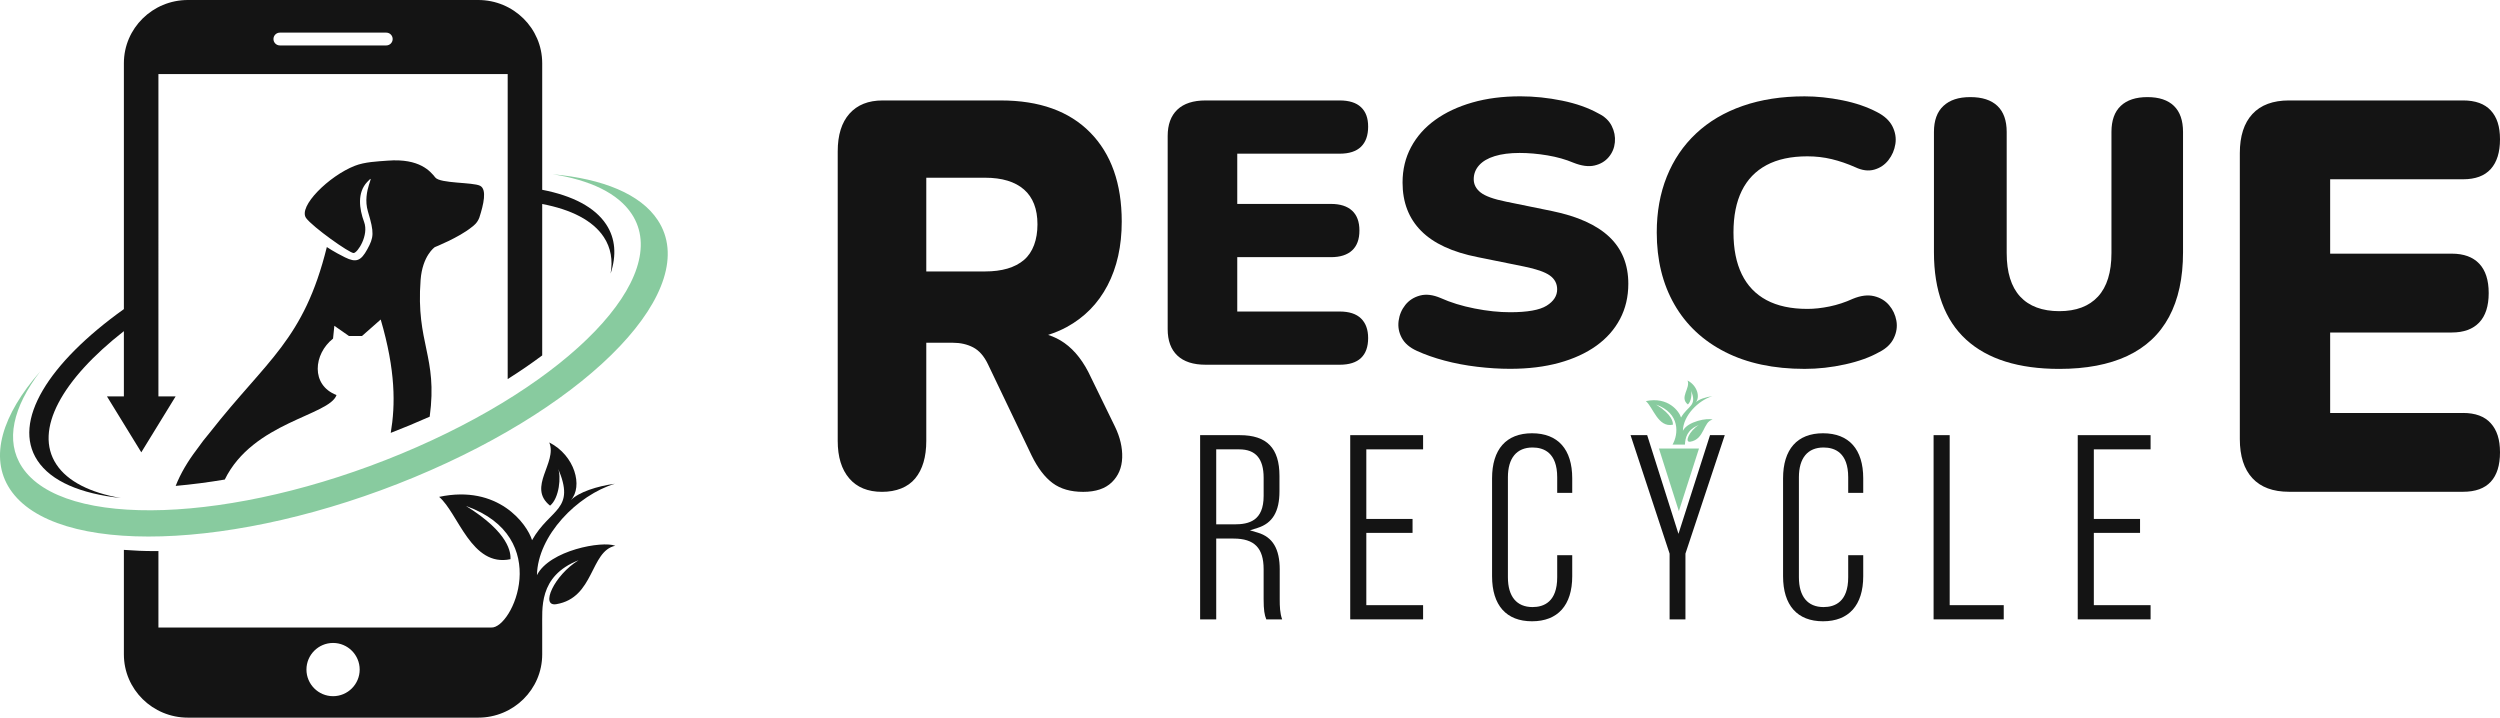 <?xml version="1.0" encoding="UTF-8"?> <svg xmlns="http://www.w3.org/2000/svg" id="Layer_1" data-name="Layer 1" viewBox="0 0 1192.86 342.4"><defs><style> .cls-1 { fill: #141414; } .cls-1, .cls-2 { stroke-width: 0px; } .cls-2 { fill: #88cb9f; } </style></defs><g><path class="cls-2" d="M197.73,227.68c85.36-35.43,137.36-90.32,116.14-122.61-8.22-12.5-26.24-19.76-50.16-21.93,17.84,2.77,31.2,9.05,37.73,18.98,19.61,29.83-29.63,81.03-109.96,114.37-80.34,33.34-161.35,36.19-180.96,6.36-8.18-12.45-4.34-28.63,8.72-45.68C.98,197.99-5.24,218.18,4.74,233.36c21.22,32.29,107.63,29.74,192.99-5.68Z"></path><path class="cls-1" d="M207.41,117.94s11.46-4.55,17.61-9.52c.99-.76,2.66-1.92,3.68-4.55,2.03-6.26,3.73-13.48.39-15.22-3.37-1.76-19.04-1.03-21.38-3.95-2.34-2.93-7.47-9.23-22.7-8.05-5.01.38-10.93.59-15.7,2.46-12.28,4.8-27.22,19.45-23.25,24.93,3.08,4.25,20.8,16.84,22.7,16.69,1.9-.14,7.32-8.49,4.98-14.79-2.34-6.3-3.37-13.99,1.46-19.11,4.83-5.12-2.7,3.95.37,14.13,3.08,10.18,2.78,12.3-.29,17.94-3.08,5.64-5.35,6.52-10.69,3.88-5.35-2.64-8.64-4.91-8.64-4.91-11.01,44.43-28.51,53.7-55.61,88.24-2.24,2.65-4.43,5.46-6.53,8.46-4.16,5.49-7.61,11.22-9.99,17.27,7.61-.68,15.44-1.68,23.43-3.03,13.47-27.46,49.91-30.49,53.32-40.32-12.41-4.76-10.95-19.61-1.66-26.93l.62-6.11,6.98,4.87h6.21l8.93-7.87c7.16,24.43,7.04,40.77,4.79,54.09,3.02-1.18,6.04-2.38,9.05-3.63,3.25-1.35,6.42-2.72,9.54-4.1,3.92-28.93-6.65-34.84-4.34-65.27.88-11.57,6.73-15.59,6.73-15.59Z"></path><path class="cls-1" d="M289.25,107.09c-5.45-8.28-16.18-13.76-30.54-16.53V30.17C258.71,13.51,245.04,0,228.17,0H89.66C72.79,0,59.11,13.51,59.11,30.17v117.32c-36.01,25.72-53.49,53.61-41.25,72.23,6.56,9.98,20.76,15.89,39.76,17.9-14.53-2.53-25.35-7.87-30.74-16.07-10.81-16.44,2.78-40.5,32.23-63.54v31.13h-8.07l16.38,26.68,16.38-26.68h-8.21V35.34h166.65v145.53c5.95-3.75,11.44-7.52,16.47-11.29v-72.24c13.85,2.62,24.19,7.86,29.41,15.8,3.37,5.13,4.34,11.02,3.23,17.37,2.86-8.66,2.35-16.65-2.1-23.42ZM184.31,21.68h-50.78c-1.69,0-3.05-1.37-3.05-3.06s1.37-3.05,3.05-3.05h50.78c1.69,0,3.05,1.37,3.05,3.05s-1.36,3.06-3.05,3.06Z"></path><path class="cls-1" d="M256.2,274.43c.35-18.92,19.26-38.19,37.19-43.62-8.43,1.15-17.23,3.97-21.02,7.84,5.91-6.54,1.95-21.33-10.29-27.54,4.01,9.65-10.7,21.32.38,30.16,4.36-3.48,5.45-14.03,3.72-17.98,8.76,20.32-3.65,19.08-12.31,34.45-2.38-7.69-16.12-26.66-44.34-20.66,9.15,7.8,15.38,33.7,34.06,29.73.12-2.91-.39-12.48-21.21-25.37,41.88,14.95,22.1,58.64,11.99,57.98,0,0,.26,0,.69.01H75.59v-36.51c-.57,0-1.17.03-1.74.03-5.13,0-10.03-.21-14.74-.58v49.88c0,16.66,13.68,30.17,30.55,30.17h138.51c16.87,0,30.54-13.51,30.54-30.17v-12.75h0c.15-8.75-2.07-24.56,17.37-32.19-11.72,7.15-18.43,22.28-10.63,20.97,18.28-3.07,16.03-25.31,28.13-27.87-6.18-2.46-31.38,2.12-37.39,14.05ZM158.92,332.18c-7,0-12.7-5.7-12.7-12.7s5.7-12.7,12.7-12.7,12.7,5.7,12.7,12.7-5.7,12.7-12.7,12.7Z"></path></g><g><g><path class="cls-1" d="M520.52,180.01c-3.37-7.32-7.58-12.77-12.63-16.35-2.42-1.71-5.02-2.98-7.78-3.87,3.13-1.01,6.09-2.23,8.82-3.71,8.5-4.62,15-11.25,19.52-19.88,4.51-8.63,6.78-18.79,6.78-30.47,0-18.13-5.02-32.3-15.04-42.5-10.03-10.2-24.23-15.3-42.61-15.3h-56.5c-6.74,0-11.98,2.09-15.74,6.28-3.75,4.19-5.63,10.2-5.63,18.05v138.1c0,7.68,1.84,13.64,5.51,17.91,3.67,4.27,8.88,6.41,15.62,6.41s12.32-2.14,15.85-6.41c3.52-4.27,5.28-10.24,5.28-17.91v-46.82h12.63c3.68,0,6.93.74,9.76,2.22,2.83,1.48,5.17,4.15,7.01,7.98l20.9,43.68c2.91,5.93,6.24,10.29,9.99,13.08,3.75,2.79,8.61,4.19,14.58,4.19s10.53-1.53,13.67-4.58c3.14-3.05,4.78-6.97,4.94-11.77.15-4.79-1-9.72-3.45-14.78l-11.48-23.54ZM469.99,129.53h-28.02v-44.73h28.02c8.11,0,14.32,1.88,18.6,5.62,4.28,3.75,6.43,9.29,6.43,16.61s-2.15,13.34-6.43,17c-4.29,3.66-10.49,5.49-18.6,5.49Z"></path><path class="cls-1" d="M652.8,161.34c0-4.05-1.13-7.18-3.4-9.39-2.26-2.21-5.66-3.31-10.19-3.31h-48.86v-25.94h44.71c4.4,0,7.76-1.07,10.09-3.22,2.33-2.15,3.49-5.3,3.49-9.48s-1.16-7.33-3.49-9.48c-2.33-2.15-5.69-3.22-10.09-3.22h-44.71v-23.97h48.86c4.53,0,7.92-1.1,10.19-3.31,2.26-2.21,3.4-5.4,3.4-9.57s-1.13-7.16-3.4-9.3c-2.26-2.15-5.66-3.22-10.19-3.22h-63.95c-5.92,0-10.41,1.46-13.49,4.38-3.08,2.92-4.62,7.13-4.62,12.61v92.12c0,5.49,1.54,9.69,4.62,12.61,3.08,2.92,7.58,4.38,13.49,4.38h63.95c4.53,0,7.92-1.07,10.19-3.22,2.26-2.15,3.4-5.31,3.4-9.48Z"></path><path class="cls-1" d="M772.98,152.22c2.64-5.01,3.96-10.61,3.96-16.82,0-9.18-3.02-16.63-9.05-22.36-6.04-5.72-15.16-9.84-27.36-12.34l-21.88-4.47c-5.92-1.19-9.97-2.65-12.17-4.38-2.2-1.73-3.3-3.84-3.3-6.35s.85-4.71,2.55-6.62c1.7-1.91,4.18-3.37,7.45-4.38,3.27-1.01,7.23-1.52,11.89-1.52,4.27,0,8.71.39,13.3,1.16,4.59.78,8.71,1.94,12.36,3.49,3.9,1.55,7.27,2,10.09,1.34,2.83-.65,5.09-2,6.79-4.03,1.7-2.03,2.67-4.38,2.92-7.07.25-2.68-.25-5.28-1.51-7.78-1.26-2.5-3.33-4.47-6.23-5.9-4.9-2.74-10.72-4.8-17.45-6.17-6.73-1.37-13.36-2.06-19.9-2.06-8.43,0-16.07.98-22.92,2.95-6.86,1.97-12.77,4.74-17.73,8.32-4.97,3.58-8.8,7.9-11.51,12.97-2.71,5.07-4.06,10.7-4.06,16.9,0,9.42,2.95,17.11,8.87,23.07,5.91,5.96,14.91,10.14,26.98,12.52l22.07,4.47c5.91,1.19,10.03,2.62,12.36,4.29,2.33,1.67,3.49,3.88,3.49,6.62,0,3.1-1.67,5.7-5,7.78-3.33,2.09-9.15,3.13-17.45,3.13-5.28,0-10.94-.59-16.98-1.79-6.04-1.19-11.45-2.86-16.22-5.01-3.65-1.55-6.92-1.94-9.81-1.16-2.89.78-5.22,2.27-6.98,4.47-1.76,2.21-2.83,4.74-3.21,7.6-.38,2.86.12,5.57,1.51,8.14,1.38,2.57,3.77,4.62,7.17,6.17,3.9,1.79,8.3,3.34,13.21,4.65,4.9,1.31,10.09,2.3,15.56,2.95,5.47.65,10.72.98,15.75.98,8.68,0,16.47-.96,23.4-2.86,6.91-1.91,12.83-4.62,17.73-8.14,4.9-3.51,8.68-7.78,11.32-12.79Z"></path><path class="cls-1" d="M896.74,167.96c3.27-1.67,5.57-3.87,6.88-6.62,1.32-2.74,1.73-5.51,1.23-8.32-.5-2.8-1.67-5.28-3.49-7.42-1.83-2.15-4.22-3.58-7.17-4.29-2.96-.71-6.32-.3-10.09,1.25-3.65,1.67-7.36,2.89-11.13,3.67-3.77.78-7.3,1.16-10.57,1.16-7.8,0-14.31-1.4-19.53-4.2-5.22-2.8-9.15-6.92-11.79-12.34-2.64-5.43-3.96-12.08-3.96-19.95s1.32-14.49,3.96-19.86c2.64-5.37,6.57-9.45,11.79-12.25,5.22-2.8,11.73-4.2,19.53-4.2,4.02,0,7.89.45,11.6,1.34,3.71.89,7.45,2.18,11.23,3.85,3.27,1.55,6.29,1.94,9.05,1.16,2.77-.78,5.03-2.3,6.79-4.56,1.76-2.26,2.86-4.83,3.3-7.69.44-2.86-.03-5.66-1.41-8.41-1.39-2.74-3.84-5.01-7.36-6.8-4.78-2.5-10.28-4.38-16.51-5.63-6.23-1.25-12.23-1.88-18.02-1.88-10.94,0-20.79,1.52-29.53,4.56-8.74,3.04-16.16,7.42-22.26,13.15-6.1,5.72-10.75,12.58-13.96,20.57-3.21,7.99-4.81,16.87-4.81,26.65,0,13.12,2.8,24.57,8.4,34.34,5.59,9.78,13.68,17.35,24.24,22.72,10.57,5.37,23.2,8.05,37.92,8.05,6.41,0,12.86-.71,19.34-2.15,6.48-1.43,11.92-3.4,16.32-5.9Z"></path><path class="cls-1" d="M1015.02,169.84c8.8-4.12,15.44-10.31,19.9-18.6,4.46-8.29,6.7-18.57,6.7-30.86v-57.42c0-5.48-1.45-9.63-4.34-12.43-2.89-2.8-7.11-4.2-12.64-4.2s-9.78,1.4-12.74,4.2c-2.96,2.8-4.43,6.95-4.43,12.43v57.78c0,9.18-2.14,16.1-6.41,20.75-4.28,4.65-10.44,6.98-18.49,6.98s-14.4-2.33-18.68-6.98c-4.28-4.65-6.41-11.57-6.41-20.75v-57.78c0-5.48-1.48-9.63-4.43-12.43-2.96-2.8-7.26-4.2-12.92-4.2s-9.81,1.4-12.83,4.2c-3.02,2.8-4.53,6.95-4.53,12.43v57.42c0,9.19,1.29,17.26,3.87,24.24,2.58,6.98,6.41,12.79,11.51,17.44,5.09,4.65,11.35,8.14,18.77,10.47,7.42,2.32,15.97,3.49,25.66,3.49,12.83,0,23.64-2.06,32.45-6.17Z"></path><path class="cls-1" d="M1175.23,197.06h-63.41v-38.41h58.02c5.71,0,10.08-1.59,13.1-4.77,3.02-3.18,4.53-7.85,4.53-14.04s-1.51-10.86-4.53-14.04c-3.02-3.18-7.38-4.77-13.1-4.77h-58.02v-35.49h63.41c5.88,0,10.28-1.63,13.22-4.9,2.94-3.27,4.41-7.99,4.41-14.17s-1.47-10.6-4.41-13.78c-2.94-3.18-7.34-4.77-13.22-4.77h-83c-7.67,0-13.51,2.16-17.51,6.49-4,4.33-6,10.55-6,18.67v136.41c0,8.13,2,14.35,6,18.67,4,4.33,9.83,6.49,17.51,6.49h83c5.88,0,10.28-1.59,13.22-4.77,2.94-3.18,4.41-7.86,4.41-14.04s-1.47-10.64-4.41-13.9c-2.94-3.27-7.34-4.9-13.22-4.9Z"></path></g><path class="cls-1" d="M610.62,271.83c0-9.94-3.34-15.56-10.5-17.69l-3.71-1.1,3.69-1.17c7.09-2.24,10.39-7.79,10.39-17.44v-7.35c0-13.27-6.02-19.45-18.93-19.45h-18.93v87.9h7.68v-38.56h8.28c9.92,0,14.34,4.5,14.34,14.6v14.19c0,5.35.41,7.64,1.27,9.77h7.57c-1.06-2.93-1.16-6.24-1.16-9.64v-14.06ZM580.31,250.19v-35.78h10.99c7.83,0,11.64,4.44,11.64,13.57v8.64c0,11.96-7.05,13.57-13.96,13.57h-8.67Z"></path><polygon class="cls-1" points="644.25 295.53 679.02 295.53 679.02 288.75 651.93 288.75 651.93 254.26 673.99 254.26 673.99 247.61 651.93 247.61 651.93 214.41 679.02 214.41 679.02 207.63 644.25 207.63 644.25 295.53"></polygon><path class="cls-1" d="M730.99,206.73c-12.29,0-19.06,7.64-19.06,21.51v46.69c0,13.87,6.77,21.51,19.06,21.51s19.19-7.64,19.19-21.51v-10.03h-7.17v10.55c0,11.75-6.4,14.21-11.76,14.21-7.59,0-11.76-5.05-11.76-14.21v-47.72c0-9.17,4.18-14.21,11.76-14.21,5.37,0,11.76,2.47,11.76,14.21v7.45h7.17v-6.94c0-13.87-6.81-21.51-19.19-21.51Z"></path><polygon class="cls-1" points="800.87 254.72 785.94 207.63 778.01 207.63 796.64 264.16 796.64 295.53 804.2 295.53 804.2 264.16 804.26 263.97 822.96 207.63 815.93 207.63 800.87 254.72"></polygon><path class="cls-1" d="M869.84,206.73c-12.29,0-19.06,7.64-19.06,21.51v46.69c0,13.87,6.77,21.51,19.06,21.51s19.19-7.64,19.19-21.51v-10.03h-7.17v10.55c0,11.75-6.4,14.21-11.76,14.21-7.59,0-11.76-5.05-11.76-14.21v-47.72c0-9.17,4.18-14.21,11.76-14.21,5.37,0,11.76,2.47,11.76,14.21v7.45h7.17v-6.94c0-13.87-6.81-21.51-19.19-21.51Z"></path><polygon class="cls-1" points="930.28 207.63 922.6 207.63 922.6 295.53 956.07 295.53 956.07 288.75 930.28 288.75 930.28 207.63"></polygon><polygon class="cls-1" points="991.38 295.53 1026.14 295.53 1026.14 288.75 999.06 288.75 999.06 254.26 1021.11 254.26 1021.11 247.61 999.06 247.61 999.06 214.41 1026.14 214.41 1026.14 207.63 991.38 207.63 991.38 295.53"></polygon><polygon class="cls-2" points="801.06 243.91 810.66 214.03 791.55 214.03 801.06 243.91"></polygon><path class="cls-2" d="M802.98,205.54c.13-7.17,7.29-14.46,14.08-16.52-3.19.44-6.52,1.5-7.96,2.97,2.24-2.48.74-8.08-3.9-10.43,1.52,3.65-4.05,8.07.15,11.42,1.65-1.32,2.06-5.31,1.41-6.81,3.32,7.7-1.38,7.22-4.66,13.04-.9-2.91-6.11-10.09-16.79-7.82,3.47,2.95,5.82,12.76,12.9,11.26.05-1.1-.15-4.73-8.03-9.61,11.64,4.16,10.7,14.17,7.86,19.11h5.92c.13-3.22,1.03-7.14,6.56-9.32-4.44,2.71-6.98,8.43-4.02,7.94,6.92-1.16,6.07-9.58,10.65-10.55-2.34-.93-11.88.8-14.16,5.32Z"></path></g></svg> 